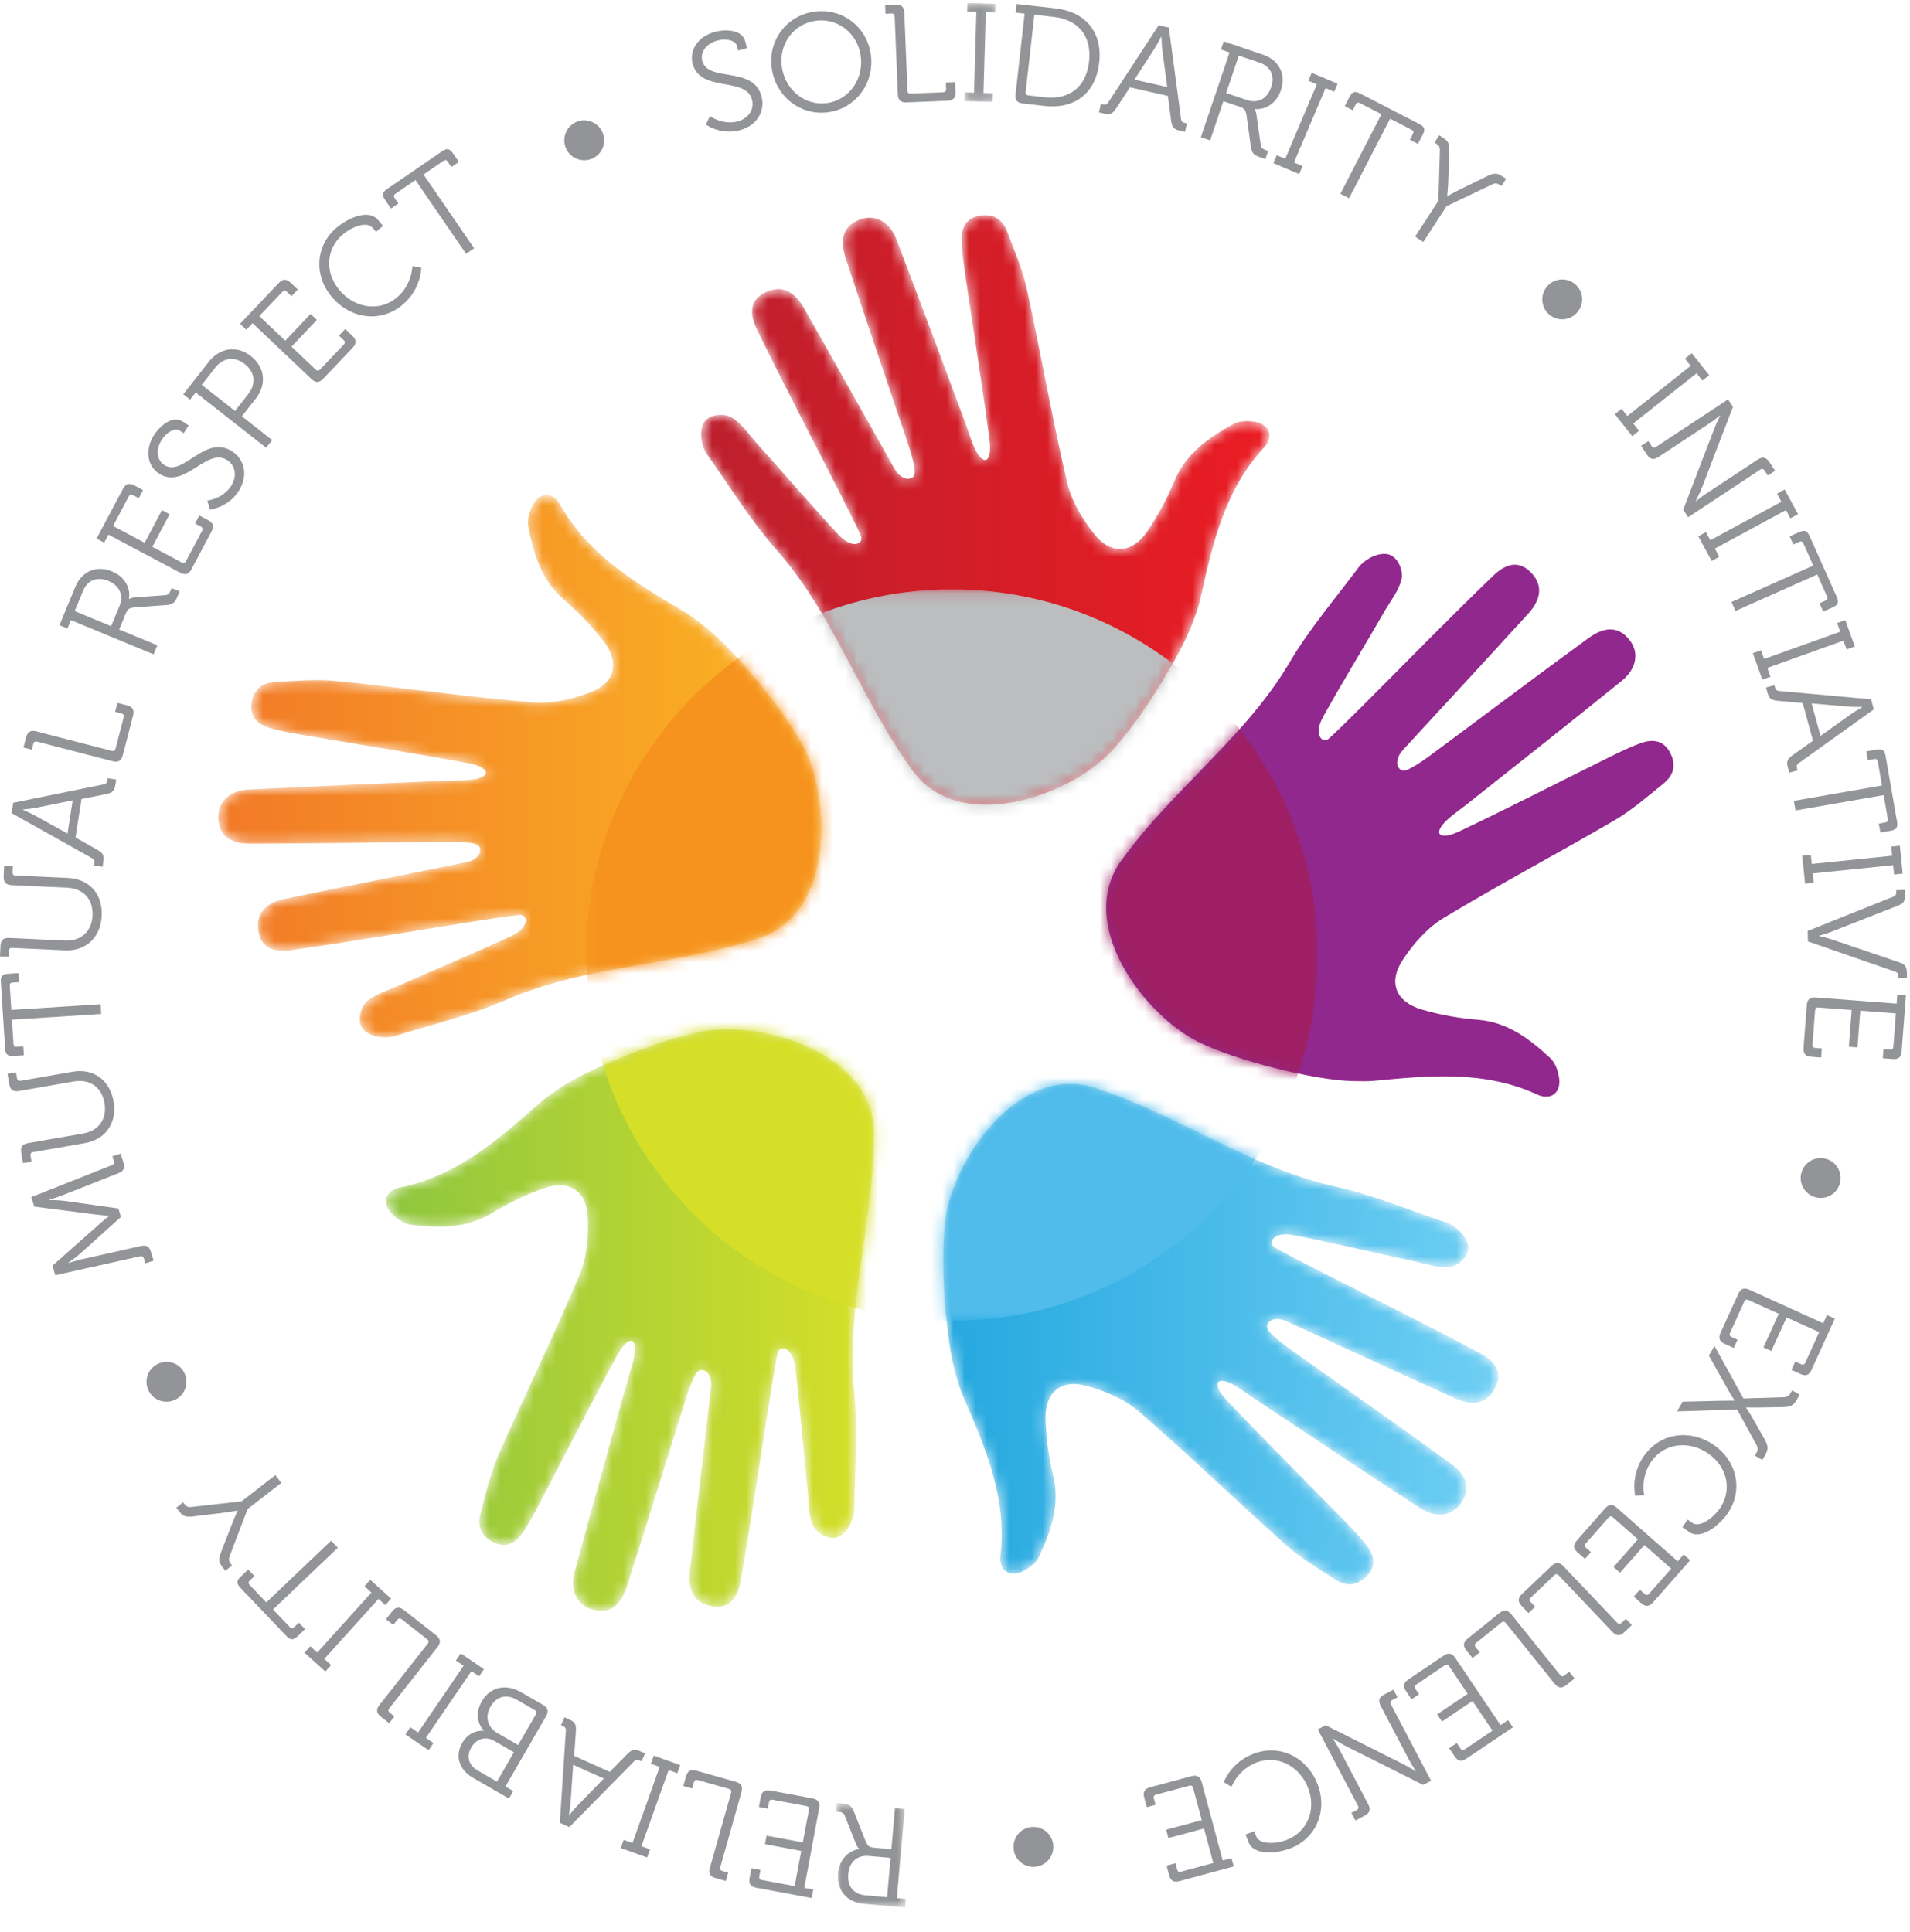 <?xml version="1.0" encoding="UTF-8"?> <svg xmlns="http://www.w3.org/2000/svg" xmlns:xlink="http://www.w3.org/1999/xlink" width="171px" height="173px" viewBox="0 0 171 173" version="1.1"><title>Group 151</title><defs><path d="M25.566,0.963 C24.2,1.151 23.804,2.098 23.838,3.212 L23.838,3.212 C23.887,4.594 24.124,5.97 24.322,7.343 L24.322,7.343 C25,11.96 25.752,16.571 26.345,21.2 L26.345,21.2 C26.491,22.351 26.218,23.146 25.683,22.764 L25.683,22.764 C25.029,22.295 24.606,20.713 24.258,19.779 L24.258,19.779 C22.18,14.209 20.13,8.631 17.997,3.082 L17.997,3.082 C17.391,1.506 16.091,0.869 14.867,1.276 L14.867,1.276 C13.389,1.766 12.836,2.879 13.448,4.758 L13.448,4.758 C15.245,10.266 17.138,15.743 18.981,21.233 L18.981,21.233 C19.226,21.969 19.467,22.718 19.601,23.479 L19.601,23.479 C19.658,23.804 19.75,24.319 19.317,24.479 L19.317,24.479 C18.855,24.648 18.579,24.424 18.307,24.223 L18.307,24.223 C18.011,24.007 17.825,23.624 17.635,23.29 L17.635,23.29 C14.988,18.596 12.363,13.889 9.695,9.206 L9.695,9.206 C8.817,7.666 7.666,7.223 6.407,7.781 L6.407,7.781 C5.107,8.356 4.655,9.407 5.508,11.159 L5.508,11.159 C7.934,16.159 10.532,21.075 13.048,26.031 L13.048,26.031 C13.676,27.27 14.521,28.955 14.795,29.586 L14.795,29.586 C15.072,30.216 14.489,30.477 14,30.337 L14,30.337 C13.509,30.197 13.127,29.877 12.771,29.495 L12.771,29.495 C10.313,26.847 7.983,24.112 5.562,21.428 L5.562,21.428 C4.822,20.608 4.176,19.619 3.27,19.055 L3.27,19.055 C2.732,18.72 1.672,18.697 1.048,19.187 L1.048,19.187 C0.499,19.619 0.441,20.498 0.578,21.182 L0.578,21.182 C0.662,21.607 0.828,22.044 1.08,22.401 L1.08,22.401 C3.101,25.256 4.945,28.275 7.249,30.882 L7.249,30.882 C9.383,33.296 11.01,35.949 12.54,38.726 L12.54,38.726 C14.712,42.672 16.654,46.796 19.276,50.424 L19.276,50.424 C19.324,50.491 19.37,50.561 19.417,50.629 L19.417,50.629 C23.608,56.434 33.287,52.973 37.021,49.173 L37.021,49.173 C39.716,46.429 43.559,40.224 44.624,37.16 L44.624,37.16 C44.836,36.547 45.074,35.909 45.218,35.261 L45.218,35.261 C46.294,30.409 47.367,25.57 50.906,21.745 L50.906,21.745 C51.805,20.774 51.411,19.666 50.116,19.436 L50.116,19.436 C49.489,19.322 48.698,19.333 48.171,19.629 L48.171,19.629 C45.979,20.853 43.933,22.234 42.892,24.729 L42.892,24.729 C42.238,26.301 41.42,27.84 40.455,29.244 L40.455,29.244 C39.103,31.214 37.24,31.374 35.738,29.511 L35.738,29.511 C34.655,28.167 33.672,26.527 33.285,24.869 L33.285,24.869 C31.944,19.145 30.94,13.342 29.688,7.593 L29.688,7.593 C29.299,5.816 28.566,4.104 27.91,2.395 L27.91,2.395 C27.563,1.493 26.946,0.935 25.964,0.935 L25.964,0.935 C25.838,0.935 25.706,0.944 25.566,0.963" id="path-1"></path><linearGradient x1="-0%" y1="52.506%" x2="99.999%" y2="52.506%" id="linearGradient-3"><stop stop-color="#BD1F2D" offset="0%"></stop><stop stop-color="#EB1C23" offset="100%"></stop></linearGradient><path d="M35.459,0.13 C35.397,0.406 35.336,0.682 35.275,0.958 L35.275,0.958 L35.151,1.442 C35.013,1.923 34.839,2.397 34.68,2.856 L34.68,2.856 L34.56,3.184 C33.352,6.344 29.679,12.22 27.078,14.87 L27.078,14.87 L26.895,15.051 C23.038,18.778 13.598,22.039 9.474,16.326 L9.474,16.326 L9.404,16.223 L9.404,16.223 L9.333,16.12 L8.691,15.203 C6.385,11.807 4.588,8.04 2.596,4.423 L2.596,4.423 L2.212,3.731 C1.52,2.5 0.802,1.296 0.022,0.129" id="path-4"></path><path d="M18.979,0.418 L18.981,41.275 C15.461,40.676 10.85,39.382 8.276,38.098 L8.276,38.098 L8.055,37.985 C3.317,35.474 -2.709,27.497 1.452,21.806 L1.452,21.806 L1.528,21.707 L1.528,21.707 L1.603,21.607 L2.277,20.714 C4.796,17.472 7.824,14.599 10.645,11.588 L10.645,11.588 L11.185,11.008 C13.149,8.877 14.971,6.675 16.472,4.134 L16.472,4.134 L17.017,3.244 C17.631,2.278 18.293,1.341 18.979,0.418" id="path-6"></path><path d="M0.822,11.948 C0.254,15.752 0.793,23.029 1.733,26.134 L1.733,26.134 C1.921,26.754 2.104,27.412 2.367,28.021 L2.367,28.021 C4.348,32.577 6.323,37.123 5.71,42.297 L5.71,42.297 C5.556,43.611 6.523,44.276 7.708,43.701 L7.708,43.701 C8.28,43.426 8.914,42.949 9.167,42.4 L9.167,42.4 C10.221,40.124 11.065,37.802 10.44,35.174 L10.44,35.174 C10.046,33.514 9.802,31.789 9.755,30.088 L9.755,30.088 C9.695,27.699 11.105,26.473 13.415,27.1 L13.415,27.1 C15.083,27.548 16.842,28.298 18.13,29.409 L18.13,29.409 C22.578,33.256 26.802,37.361 31.193,41.273 L31.193,41.273 C32.554,42.485 34.151,43.438 35.688,44.434 L35.688,44.434 C36.602,45.029 37.542,45.065 38.426,44.217 L38.426,44.217 C39.42,43.263 39.186,42.262 38.5,41.381 L38.5,41.381 C37.649,40.291 36.649,39.316 35.679,38.325 L35.679,38.325 C32.418,34.986 29.102,31.698 25.9,28.3 L25.9,28.3 C25.106,27.457 24.86,26.652 25.519,26.649 L25.519,26.649 C26.322,26.642 27.594,27.674 28.425,28.223 L28.425,28.223 C33.377,31.51 38.318,34.818 43.305,38.053 L43.305,38.053 C44.723,38.972 46.146,38.722 46.897,37.677 L46.897,37.677 C47.808,36.409 47.597,35.183 45.997,34.021 L45.997,34.021 C41.306,30.623 36.559,27.305 31.84,23.945 L31.84,23.945 C31.207,23.497 30.575,23.03 30.017,22.493 L30.017,22.493 C29.778,22.265 29.403,21.903 29.661,21.52 L29.661,21.52 C29.933,21.109 30.29,21.128 30.629,21.131 L30.629,21.131 C30.993,21.132 31.369,21.333 31.719,21.493 L31.719,21.493 C36.62,23.734 41.51,26.001 46.42,28.219 L46.42,28.219 C48.036,28.949 49.228,28.631 49.919,27.441 L49.919,27.441 C50.632,26.209 50.38,25.095 48.66,24.175 L48.66,24.175 C43.76,21.558 38.767,19.108 33.819,16.58 L33.819,16.58 C32.579,15.946 30.909,15.078 30.315,14.728 L30.315,14.728 C29.721,14.381 30.038,13.829 30.519,13.654 L30.519,13.654 C30.996,13.479 31.494,13.512 32.008,13.611 L32.008,13.611 C35.55,14.31 39.046,15.154 42.578,15.9 L42.578,15.9 C43.662,16.129 44.766,16.551 45.831,16.476 L45.831,16.476 C46.463,16.429 47.332,15.825 47.548,15.059 L47.548,15.059 C47.739,14.388 47.271,13.641 46.757,13.172 L46.757,13.172 C46.438,12.878 46.047,12.62 45.635,12.479 L45.635,12.479 C42.319,11.357 39.055,10 35.658,9.243 L35.658,9.243 C32.512,8.544 29.638,7.354 26.768,6.006 L26.768,6.006 C22.691,4.093 18.697,1.898 14.443,0.503 L14.443,0.503 C14.363,0.479 14.288,0.447 14.208,0.422 L14.208,0.422 C13.446,0.17 12.694,0.056 11.96,0.055 L11.96,0.055 C6.166,0.055 1.52,7.27 0.822,11.948" id="path-8"></path><linearGradient x1="-3.96175697e-05%" y1="50.219%" x2="99.999%" y2="50.219%" id="linearGradient-10"><stop stop-color="#24A8DF" offset="0%"></stop><stop stop-color="#70CFF4" offset="100%"></stop></linearGradient><path d="M11.96,0.055 L12.329,0.065 C12.945,0.098 13.573,0.212 14.208,0.422 L14.208,0.422 L14.326,0.463 L14.326,0.463 L14.443,0.503 L15.501,0.868 C19.363,2.262 23.031,4.253 26.768,6.006 L26.768,6.006 L27.486,6.339 C29.642,7.329 31.813,8.215 34.111,8.855 L34.11,14.047 L32.008,13.611 L31.789,13.573 C31.353,13.506 30.928,13.504 30.519,13.654 L30.519,13.654 L30.425,13.694 C30,13.902 29.76,14.404 30.315,14.728 L30.315,14.728 L30.448,14.804 C31.13,15.193 32.662,15.988 33.819,16.58 L33.819,16.58 L34.11,16.727 L34.11,21.271 L31.222,21.269 C31.025,21.19 30.825,21.132 30.629,21.131 L30.629,21.131 L30.516,21.13 C30.307,21.13 30.095,21.141 29.905,21.267 L0.881,21.272 C0.544,18.05 0.468,14.322 0.822,11.948 C1.52,7.27 6.166,0.055 11.96,0.055" id="path-11"></path><path d="M28.843,0.278 C25.048,0.916 18.29,3.677 15.627,5.529 L15.627,5.529 C15.097,5.9 14.527,6.278 14.031,6.715 L14.031,6.715 C10.309,10.009 6.599,13.292 1.484,14.308 L1.484,14.308 C0.187,14.568 -0.145,15.692 0.767,16.641 L0.767,16.641 C1.207,17.098 1.856,17.556 2.455,17.627 L2.455,17.627 C4.946,17.925 7.415,18.012 9.723,16.605 L9.723,16.605 C11.178,15.716 12.743,14.951 14.346,14.385 L14.346,14.385 C16.602,13.587 18.2,14.55 18.322,16.938 L18.322,16.938 C18.408,18.665 18.242,20.567 17.58,22.138 L17.58,22.138 C15.297,27.556 12.699,32.842 10.333,38.229 L10.333,38.229 C9.602,39.896 9.191,41.709 8.718,43.479 L8.718,43.479 C8.435,44.531 8.689,45.436 9.771,46.016 L9.771,46.016 C10.983,46.667 11.864,46.134 12.492,45.209 L12.492,45.209 C13.264,44.063 13.881,42.812 14.524,41.582 L14.524,41.582 C16.694,37.451 18.793,33.278 21.036,29.185 L21.036,29.185 C21.593,28.168 22.281,27.687 22.49,28.312 L22.49,28.312 C22.746,29.072 22.155,30.603 21.888,31.562 L21.888,31.562 C20.296,37.289 18.676,43.009 17.14,48.749 L17.14,48.749 C16.702,50.383 17.38,51.66 18.608,52.051 L18.608,52.051 C20.095,52.524 21.194,51.947 21.806,50.065 L21.806,50.065 C23.589,44.554 25.277,39.015 27.013,33.488 L27.013,33.488 C27.246,32.747 27.491,32 27.83,31.304 L27.83,31.304 C27.973,31.01 28.204,30.538 28.647,30.665 L28.647,30.665 C29.12,30.797 29.215,31.141 29.318,31.464 L29.318,31.464 C29.426,31.813 29.354,32.233 29.31,32.615 L29.31,32.615 C28.693,37.966 28.049,43.318 27.457,48.673 L27.457,48.673 C27.261,50.438 27.931,51.472 29.277,51.761 L29.277,51.761 C30.667,52.059 31.651,51.473 31.992,49.557 L31.992,49.557 C32.969,44.085 33.757,38.583 34.631,33.094 L34.631,33.094 C34.851,31.722 35.16,29.861 35.307,29.188 L35.307,29.188 C35.456,28.518 36.078,28.649 36.393,29.049 L36.393,29.049 C36.707,29.45 36.831,29.936 36.893,30.454 L36.893,30.454 C37.326,34.039 37.602,37.623 37.984,41.214 L37.984,41.214 C38.102,42.315 38.04,43.496 38.442,44.483 L38.442,44.483 C38.683,45.071 39.525,45.711 40.319,45.683 L40.319,45.683 C41.017,45.654 41.58,44.977 41.871,44.347 L41.871,44.347 C42.051,43.952 42.177,43.499 42.182,43.065 L42.182,43.065 C42.225,39.566 42.507,36.04 42.176,32.576 L42.176,32.576 C41.868,29.368 42.112,26.266 42.507,23.121 L42.507,23.121 C43.069,18.652 43.921,14.172 43.933,9.699 L43.933,9.699 C43.933,9.616 43.938,9.534 43.938,9.449 L43.938,9.449 C43.957,3.119 36.249,0.127 30.83,0.127 L30.83,0.127 C30.121,0.127 29.45,0.177 28.843,0.278" id="path-13"></path><linearGradient x1="0.001%" y1="50.304%" x2="100.001%" y2="50.304%" id="linearGradient-15"><stop stop-color="#8EC63F" offset="0%"></stop><stop stop-color="#D6DF28" offset="100%"></stop></linearGradient><path d="M13.043,0.127 L13.33,0.13 C18.73,0.233 26.169,3.23 26.151,9.449 L26.151,9.449 L26.148,9.575 L26.148,9.575 L26.146,9.699 L26.126,10.817 C25.994,14.919 25.235,19.025 24.72,23.121 L24.72,23.121 L24.625,23.906 C24.534,24.684 24.454,25.46 24.392,26.237 L0.382,26.237 L0.384,20.013 C0.55,18.995 0.585,17.937 0.535,16.938 L0.535,16.938 L0.518,16.704 C0.492,16.437 0.447,16.19 0.383,15.962 L0.381,4.074 C3.589,2.469 8.176,0.762 11.056,0.278 C11.663,0.177 12.334,0.127 13.043,0.127" id="path-16"></path><path d="M28.643,1.464 C28.344,2.024 28.111,2.78 28.228,3.371 L28.228,3.371 C28.716,5.835 29.396,8.207 31.446,9.967 L31.446,9.967 C32.741,11.077 33.952,12.33 34.988,13.682 L34.988,13.682 C36.443,15.578 36.02,17.398 33.786,18.249 L33.786,18.249 C32.173,18.864 30.309,19.295 28.613,19.149 L28.613,19.149 C22.753,18.656 16.924,17.815 11.07,17.231 L11.07,17.231 C9.259,17.051 7.406,17.22 5.575,17.317 L5.575,17.317 C4.49,17.374 3.706,17.895 3.491,19.102 L3.491,19.102 C3.247,20.459 4.024,21.13 5.097,21.438 L5.097,21.438 C6.425,21.822 7.808,22.023 9.174,22.255 L9.174,22.255 C13.776,23.041 18.392,23.748 22.98,24.615 L22.98,24.615 C24.115,24.831 24.79,25.335 24.26,25.729 L24.26,25.729 C23.612,26.205 21.977,26.119 20.982,26.161 L20.982,26.161 C15.044,26.416 9.102,26.642 3.166,26.956 L3.166,26.956 C1.48,27.046 0.475,28.083 0.481,29.371 L0.481,29.371 C0.49,30.934 1.381,31.802 3.357,31.799 L3.357,31.799 C9.15,31.794 14.941,31.685 20.733,31.629 L20.733,31.629 C21.51,31.623 22.296,31.625 23.062,31.733 L23.062,31.733 C23.389,31.779 23.906,31.85 23.925,32.311 L23.925,32.311 C23.941,32.802 23.645,32.997 23.367,33.197 L23.367,33.197 C23.072,33.407 22.65,33.466 22.273,33.544 L22.273,33.544 C16.992,34.611 11.705,35.65 6.427,36.744 L6.427,36.744 C4.689,37.102 3.913,38.06 4.055,39.43 L4.055,39.43 C4.2,40.845 5.062,41.597 6.989,41.331 L6.989,41.331 C12.495,40.567 17.971,39.615 23.462,38.754 L23.462,38.754 C24.836,38.539 26.7,38.256 27.383,38.19 L27.383,38.19 C28.069,38.124 28.135,38.758 27.853,39.181 L27.853,39.181 C27.567,39.603 27.144,39.868 26.674,40.087 L26.674,40.087 C23.395,41.608 20.071,42.977 16.773,44.452 L16.773,44.452 C15.766,44.903 14.622,45.209 13.809,45.898 L13.809,45.898 C13.322,46.306 12.974,47.308 13.246,48.053 L13.246,48.053 C13.489,48.707 14.306,49.036 15,49.116 L15,49.116 C15.429,49.165 15.898,49.143 16.313,49.015 L16.313,49.015 C19.653,47.974 23.094,47.153 26.287,45.767 L26.287,45.767 C29.241,44.487 32.266,43.759 35.382,43.16 L35.382,43.16 C39.803,42.314 44.326,41.742 48.586,40.37 L48.586,40.37 C48.665,40.345 48.744,40.323 48.825,40.299 L48.825,40.299 C55.64,38.106 55.342,27.829 52.882,23.105 L52.882,23.105 C51.103,19.695 46.39,14.124 43.804,12.161 L43.804,12.161 C43.288,11.772 42.755,11.347 42.184,11.009 L42.184,11.009 C37.903,8.489 33.63,5.974 31.085,1.424 L31.085,1.424 C30.768,0.856 30.322,0.576 29.876,0.576 L29.876,0.576 C29.417,0.576 28.96,0.874 28.643,1.464" id="path-18"></path><linearGradient x1="-0.013%" y1="50.026%" x2="99.987%" y2="50.026%" id="linearGradient-20"><stop stop-color="#F27928" offset="0%"></stop><stop stop-color="#FBB823" offset="100%"></stop></linearGradient><path d="M5.868,0.131 C6.942,0.815 8.047,1.465 9.151,2.115 L9.151,2.115 L9.573,2.383 C9.988,2.664 10.384,2.976 10.771,3.268 L10.771,3.268 L11.037,3.476 C13.668,5.6 18.13,10.915 19.849,14.212 L19.849,14.212 L19.966,14.445 C22.316,19.265 22.497,29.248 15.792,31.405 L15.792,31.405 L15.672,31.441 L15.672,31.441 L15.553,31.477 L14.483,31.804 C10.54,32.946 6.402,33.491 2.349,34.267 L2.349,34.267 L1.572,34.419 C1.174,34.499 0.778,34.582 0.382,34.668 L0.382,9.492 L0.753,9.356 L0.978,9.264 C3.014,8.379 3.36,6.619 1.955,4.789 L1.955,4.789 L1.559,4.286 C1.185,3.827 0.792,3.381 0.384,2.949 L0.382,0.131" id="path-21"></path><polygon id="path-23" points="0.077 -0.004 2.842 -0.004 2.842 8.851 0.077 8.851"></polygon><polygon id="path-25" points="0.011 0.806 6.257 0.806 6.257 10.164 0.011 10.164"></polygon></defs><g id="Mitrelli-desktop" stroke="none" stroke-width="1" fill="none" fill-rule="evenodd"><g id="About" transform="translate(-172, -1404)"><rect fill="#FFFFFF" x="0" y="0" width="1440" height="5876"></rect><g id="Group-151" transform="translate(172, 1404)"><g id="Group-3" transform="translate(62.255, 18.332)"><mask id="mask-2" fill="white"><use xlink:href="#path-1"></use></mask><g id="Clip-2"></g><path d="M25.566,0.963 C24.2,1.151 23.804,2.098 23.838,3.212 L23.838,3.212 C23.887,4.594 24.124,5.97 24.322,7.343 L24.322,7.343 C25,11.96 25.752,16.571 26.345,21.2 L26.345,21.2 C26.491,22.351 26.218,23.146 25.683,22.764 L25.683,22.764 C25.029,22.295 24.606,20.713 24.258,19.779 L24.258,19.779 C22.18,14.209 20.13,8.631 17.997,3.082 L17.997,3.082 C17.391,1.506 16.091,0.869 14.867,1.276 L14.867,1.276 C13.389,1.766 12.836,2.879 13.448,4.758 L13.448,4.758 C15.245,10.266 17.138,15.743 18.981,21.233 L18.981,21.233 C19.226,21.969 19.467,22.718 19.601,23.479 L19.601,23.479 C19.658,23.804 19.75,24.319 19.317,24.479 L19.317,24.479 C18.855,24.648 18.579,24.424 18.307,24.223 L18.307,24.223 C18.011,24.007 17.825,23.624 17.635,23.29 L17.635,23.29 C14.988,18.596 12.363,13.889 9.695,9.206 L9.695,9.206 C8.817,7.666 7.666,7.223 6.407,7.781 L6.407,7.781 C5.107,8.356 4.655,9.407 5.508,11.159 L5.508,11.159 C7.934,16.159 10.532,21.075 13.048,26.031 L13.048,26.031 C13.676,27.27 14.521,28.955 14.795,29.586 L14.795,29.586 C15.072,30.216 14.489,30.477 14,30.337 L14,30.337 C13.509,30.197 13.127,29.877 12.771,29.495 L12.771,29.495 C10.313,26.847 7.983,24.112 5.562,21.428 L5.562,21.428 C4.822,20.608 4.176,19.619 3.27,19.055 L3.27,19.055 C2.732,18.72 1.672,18.697 1.048,19.187 L1.048,19.187 C0.499,19.619 0.441,20.498 0.578,21.182 L0.578,21.182 C0.662,21.607 0.828,22.044 1.08,22.401 L1.08,22.401 C3.101,25.256 4.945,28.275 7.249,30.882 L7.249,30.882 C9.383,33.296 11.01,35.949 12.54,38.726 L12.54,38.726 C14.712,42.672 16.654,46.796 19.276,50.424 L19.276,50.424 C19.324,50.491 19.37,50.561 19.417,50.629 L19.417,50.629 C23.608,56.434 33.287,52.973 37.021,49.173 L37.021,49.173 C39.716,46.429 43.559,40.224 44.624,37.16 L44.624,37.16 C44.836,36.547 45.074,35.909 45.218,35.261 L45.218,35.261 C46.294,30.409 47.367,25.57 50.906,21.745 L50.906,21.745 C51.805,20.774 51.411,19.666 50.116,19.436 L50.116,19.436 C49.489,19.322 48.698,19.333 48.171,19.629 L48.171,19.629 C45.979,20.853 43.933,22.234 42.892,24.729 L42.892,24.729 C42.238,26.301 41.42,27.84 40.455,29.244 L40.455,29.244 C39.103,31.214 37.24,31.374 35.738,29.511 L35.738,29.511 C34.655,28.167 33.672,26.527 33.285,24.869 L33.285,24.869 C31.944,19.145 30.94,13.342 29.688,7.593 L29.688,7.593 C29.299,5.816 28.566,4.104 27.91,2.395 L27.91,2.395 C27.563,1.493 26.946,0.935 25.964,0.935 L25.964,0.935 C25.838,0.935 25.706,0.944 25.566,0.963" id="Fill-1" fill="url(#linearGradient-3)" mask="url(#mask-2)"></path></g><g id="Group-6" transform="translate(72.198, 52.635)"><mask id="mask-5" fill="white"><use xlink:href="#path-4"></use></mask><g id="Clip-5"></g><path d="M45.767,32.877 C45.767,50.961 31.105,65.621 13.021,65.621 C-5.065,65.621 -19.725,50.961 -19.725,32.877 C-19.725,14.791 -5.065,0.131 13.021,0.131 C31.105,0.131 45.767,14.791 45.767,32.877" id="Fill-4" fill="#BBBDBF" mask="url(#mask-5)"></path></g><path d="M139.589,96.538 C139.503,95.909 139.246,95.16 138.804,94.749 C136.962,93.044 135.017,91.525 132.322,91.306 C130.624,91.168 128.908,90.868 127.276,90.384 C124.984,89.706 124.256,87.984 125.562,85.98 C126.506,84.533 127.761,83.093 129.218,82.211 C134.25,79.168 139.459,76.421 144.538,73.452 C146.11,72.533 147.51,71.307 148.933,70.154 C149.78,69.468 150.105,68.587 149.569,67.483 C148.971,66.245 147.947,66.157 146.897,66.538 C145.598,67.009 144.361,67.66 143.119,68.274 C138.934,70.343 134.784,72.484 130.564,74.477 C129.516,74.973 128.675,74.959 128.873,74.331 C129.117,73.564 130.491,72.673 131.27,72.055 C135.925,68.357 140.6,64.682 145.216,60.939 C146.529,59.875 146.731,58.444 145.969,57.406 C145.044,56.148 143.813,55.969 142.216,57.132 C137.534,60.543 132.91,64.034 128.258,67.483 C127.634,67.947 126.996,68.404 126.314,68.769 C126.023,68.924 125.561,69.169 125.275,68.807 C124.971,68.421 125.098,68.087 125.205,67.767 C125.32,67.42 125.627,67.124 125.887,66.84 C129.532,62.871 133.199,58.923 136.825,54.937 C138.02,53.626 138.086,52.394 137.168,51.37 C136.218,50.31 135.078,50.206 133.674,51.558 C129.669,55.41 125.798,59.4 121.862,63.325 C120.878,64.306 119.535,65.628 119.021,66.086 C118.506,66.542 118.079,66.069 118.061,65.56 C118.042,65.05 118.23,64.588 118.481,64.132 C120.238,60.976 122.123,57.914 123.924,54.783 C124.476,53.824 125.219,52.906 125.475,51.87 C125.627,51.253 125.322,50.239 124.661,49.797 C124.082,49.409 123.227,49.625 122.621,49.967 C122.242,50.179 121.876,50.471 121.617,50.821 C119.523,53.626 117.224,56.312 115.455,59.31 C113.819,62.084 111.797,64.451 109.629,66.764 C106.549,70.048 103.228,73.171 100.588,76.785 C100.538,76.852 100.486,76.915 100.436,76.983 C96.21,82.762 102.492,90.9 107.26,93.276 C110.703,94.991 117.791,96.728 121.035,96.794 C121.682,96.806 122.364,96.837 123.025,96.773 C127.969,96.297 132.904,95.822 137.638,98.006 C138.837,98.558 139.77,97.843 139.589,96.538" id="Fill-7" fill="#91288D"></path><g id="Group-11" transform="translate(98.984, 55.176)"><mask id="mask-7" fill="white"><use xlink:href="#path-6"></use></mask><g id="Clip-10"></g><path d="M18.981,30.336 C18.981,48.42 4.32,63.08 -13.764,63.08 C-31.85,63.08 -46.51,48.42 -46.51,30.336 C-46.51,12.25 -31.85,-2.41 -13.764,-2.41 C4.32,-2.41 18.981,12.25 18.981,30.336" id="Fill-9" fill="#9E1F63" mask="url(#mask-7)"></path></g><g id="Group-14" transform="translate(83.853, 96.987)"><mask id="mask-9" fill="white"><use xlink:href="#path-8"></use></mask><g id="Clip-13"></g><path d="M0.822,11.948 C0.254,15.752 0.793,23.029 1.733,26.134 L1.733,26.134 C1.921,26.754 2.104,27.412 2.367,28.021 L2.367,28.021 C4.348,32.577 6.323,37.123 5.71,42.297 L5.71,42.297 C5.556,43.611 6.523,44.276 7.708,43.701 L7.708,43.701 C8.28,43.426 8.914,42.949 9.167,42.4 L9.167,42.4 C10.221,40.124 11.065,37.802 10.44,35.174 L10.44,35.174 C10.046,33.514 9.802,31.789 9.755,30.088 L9.755,30.088 C9.695,27.699 11.105,26.473 13.415,27.1 L13.415,27.1 C15.083,27.548 16.842,28.298 18.13,29.409 L18.13,29.409 C22.578,33.256 26.802,37.361 31.193,41.273 L31.193,41.273 C32.554,42.485 34.151,43.438 35.688,44.434 L35.688,44.434 C36.602,45.029 37.542,45.065 38.426,44.217 L38.426,44.217 C39.42,43.263 39.186,42.262 38.5,41.381 L38.5,41.381 C37.649,40.291 36.649,39.316 35.679,38.325 L35.679,38.325 C32.418,34.986 29.102,31.698 25.9,28.3 L25.9,28.3 C25.106,27.457 24.86,26.652 25.519,26.649 L25.519,26.649 C26.322,26.642 27.594,27.674 28.425,28.223 L28.425,28.223 C33.377,31.51 38.318,34.818 43.305,38.053 L43.305,38.053 C44.723,38.972 46.146,38.722 46.897,37.677 L46.897,37.677 C47.808,36.409 47.597,35.183 45.997,34.021 L45.997,34.021 C41.306,30.623 36.559,27.305 31.84,23.945 L31.84,23.945 C31.207,23.497 30.575,23.03 30.017,22.493 L30.017,22.493 C29.778,22.265 29.403,21.903 29.661,21.52 L29.661,21.52 C29.933,21.109 30.29,21.128 30.629,21.131 L30.629,21.131 C30.993,21.132 31.369,21.333 31.719,21.493 L31.719,21.493 C36.62,23.734 41.51,26.001 46.42,28.219 L46.42,28.219 C48.036,28.949 49.228,28.631 49.919,27.441 L49.919,27.441 C50.632,26.209 50.38,25.095 48.66,24.175 L48.66,24.175 C43.76,21.558 38.767,19.108 33.819,16.58 L33.819,16.58 C32.579,15.946 30.909,15.078 30.315,14.728 L30.315,14.728 C29.721,14.381 30.038,13.829 30.519,13.654 L30.519,13.654 C30.996,13.479 31.494,13.512 32.008,13.611 L32.008,13.611 C35.55,14.31 39.046,15.154 42.578,15.9 L42.578,15.9 C43.662,16.129 44.766,16.551 45.831,16.476 L45.831,16.476 C46.463,16.429 47.332,15.825 47.548,15.059 L47.548,15.059 C47.739,14.388 47.271,13.641 46.757,13.172 L46.757,13.172 C46.438,12.878 46.047,12.62 45.635,12.479 L45.635,12.479 C42.319,11.357 39.055,10 35.658,9.243 L35.658,9.243 C32.512,8.544 29.638,7.354 26.768,6.006 L26.768,6.006 C22.691,4.093 18.697,1.898 14.443,0.503 L14.443,0.503 C14.363,0.479 14.288,0.447 14.208,0.422 L14.208,0.422 C13.446,0.17 12.694,0.056 11.96,0.055 L11.96,0.055 C6.166,0.055 1.52,7.27 0.822,11.948" id="Fill-12" fill="url(#linearGradient-10)" mask="url(#mask-9)"></path></g><g id="Group-17" transform="translate(83.853, 96.987)"><mask id="mask-12" fill="white"><use xlink:href="#path-11"></use></mask><g id="Clip-16"></g><path d="M34.112,-11.475 C34.112,6.609 19.45,21.269 1.366,21.269 C-16.72,21.269 -31.38,6.609 -31.38,-11.475 C-31.38,-29.561 -16.72,-44.221 1.366,-44.221 C19.45,-44.221 34.112,-29.561 34.112,-11.475" id="Fill-15" fill="#50BCEC" mask="url(#mask-12)"></path></g><g id="Group-20" transform="translate(34.303, 92.021)"><mask id="mask-14" fill="white"><use xlink:href="#path-13"></use></mask><g id="Clip-19"></g><path d="M28.843,0.278 C25.048,0.916 18.29,3.677 15.627,5.529 L15.627,5.529 C15.097,5.9 14.527,6.278 14.031,6.715 L14.031,6.715 C10.309,10.009 6.599,13.292 1.484,14.308 L1.484,14.308 C0.187,14.568 -0.145,15.692 0.767,16.641 L0.767,16.641 C1.207,17.098 1.856,17.556 2.455,17.627 L2.455,17.627 C4.946,17.925 7.415,18.012 9.723,16.605 L9.723,16.605 C11.178,15.716 12.743,14.951 14.346,14.385 L14.346,14.385 C16.602,13.587 18.2,14.55 18.322,16.938 L18.322,16.938 C18.408,18.665 18.242,20.567 17.58,22.138 L17.58,22.138 C15.297,27.556 12.699,32.842 10.333,38.229 L10.333,38.229 C9.602,39.896 9.191,41.709 8.718,43.479 L8.718,43.479 C8.435,44.531 8.689,45.436 9.771,46.016 L9.771,46.016 C10.983,46.667 11.864,46.134 12.492,45.209 L12.492,45.209 C13.264,44.063 13.881,42.812 14.524,41.582 L14.524,41.582 C16.694,37.451 18.793,33.278 21.036,29.185 L21.036,29.185 C21.593,28.168 22.281,27.687 22.49,28.312 L22.49,28.312 C22.746,29.072 22.155,30.603 21.888,31.562 L21.888,31.562 C20.296,37.289 18.676,43.009 17.14,48.749 L17.14,48.749 C16.702,50.383 17.38,51.66 18.608,52.051 L18.608,52.051 C20.095,52.524 21.194,51.947 21.806,50.065 L21.806,50.065 C23.589,44.554 25.277,39.015 27.013,33.488 L27.013,33.488 C27.246,32.747 27.491,32 27.83,31.304 L27.83,31.304 C27.973,31.01 28.204,30.538 28.647,30.665 L28.647,30.665 C29.12,30.797 29.215,31.141 29.318,31.464 L29.318,31.464 C29.426,31.813 29.354,32.233 29.31,32.615 L29.31,32.615 C28.693,37.966 28.049,43.318 27.457,48.673 L27.457,48.673 C27.261,50.438 27.931,51.472 29.277,51.761 L29.277,51.761 C30.667,52.059 31.651,51.473 31.992,49.557 L31.992,49.557 C32.969,44.085 33.757,38.583 34.631,33.094 L34.631,33.094 C34.851,31.722 35.16,29.861 35.307,29.188 L35.307,29.188 C35.456,28.518 36.078,28.649 36.393,29.049 L36.393,29.049 C36.707,29.45 36.831,29.936 36.893,30.454 L36.893,30.454 C37.326,34.039 37.602,37.623 37.984,41.214 L37.984,41.214 C38.102,42.315 38.04,43.496 38.442,44.483 L38.442,44.483 C38.683,45.071 39.525,45.711 40.319,45.683 L40.319,45.683 C41.017,45.654 41.58,44.977 41.871,44.347 L41.871,44.347 C42.051,43.952 42.177,43.499 42.182,43.065 L42.182,43.065 C42.225,39.566 42.507,36.04 42.176,32.576 L42.176,32.576 C41.868,29.368 42.112,26.266 42.507,23.121 L42.507,23.121 C43.069,18.652 43.921,14.172 43.933,9.699 L43.933,9.699 C43.933,9.616 43.938,9.534 43.938,9.449 L43.938,9.449 C43.957,3.119 36.249,0.127 30.83,0.127 L30.83,0.127 C30.121,0.127 29.45,0.177 28.843,0.278" id="Fill-18" fill="url(#linearGradient-15)" mask="url(#mask-14)"></path></g><g id="Group-23" transform="translate(52.09, 92.021)"><mask id="mask-17" fill="white"><use xlink:href="#path-16"></use></mask><g id="Clip-22"></g><path d="M65.874,-6.509 C65.874,11.575 51.213,26.236 33.129,26.236 C15.043,26.236 0.383,11.575 0.383,-6.509 C0.383,-24.594 15.043,-39.255 33.129,-39.255 C51.213,-39.255 65.874,-24.594 65.874,-6.509" id="Fill-21" fill="#D6DF28" mask="url(#mask-17)"></path></g><g id="Group-26" transform="translate(19.058, 43.742)"><mask id="mask-19" fill="white"><use xlink:href="#path-18"></use></mask><g id="Clip-25"></g><path d="M28.643,1.464 C28.344,2.024 28.111,2.78 28.228,3.371 L28.228,3.371 C28.716,5.835 29.396,8.207 31.446,9.967 L31.446,9.967 C32.741,11.077 33.952,12.33 34.988,13.682 L34.988,13.682 C36.443,15.578 36.02,17.398 33.786,18.249 L33.786,18.249 C32.173,18.864 30.309,19.295 28.613,19.149 L28.613,19.149 C22.753,18.656 16.924,17.815 11.07,17.231 L11.07,17.231 C9.259,17.051 7.406,17.22 5.575,17.317 L5.575,17.317 C4.49,17.374 3.706,17.895 3.491,19.102 L3.491,19.102 C3.247,20.459 4.024,21.13 5.097,21.438 L5.097,21.438 C6.425,21.822 7.808,22.023 9.174,22.255 L9.174,22.255 C13.776,23.041 18.392,23.748 22.98,24.615 L22.98,24.615 C24.115,24.831 24.79,25.335 24.26,25.729 L24.26,25.729 C23.612,26.205 21.977,26.119 20.982,26.161 L20.982,26.161 C15.044,26.416 9.102,26.642 3.166,26.956 L3.166,26.956 C1.48,27.046 0.475,28.083 0.481,29.371 L0.481,29.371 C0.49,30.934 1.381,31.802 3.357,31.799 L3.357,31.799 C9.15,31.794 14.941,31.685 20.733,31.629 L20.733,31.629 C21.51,31.623 22.296,31.625 23.062,31.733 L23.062,31.733 C23.389,31.779 23.906,31.85 23.925,32.311 L23.925,32.311 C23.941,32.802 23.645,32.997 23.367,33.197 L23.367,33.197 C23.072,33.407 22.65,33.466 22.273,33.544 L22.273,33.544 C16.992,34.611 11.705,35.65 6.427,36.744 L6.427,36.744 C4.689,37.102 3.913,38.06 4.055,39.43 L4.055,39.43 C4.2,40.845 5.062,41.597 6.989,41.331 L6.989,41.331 C12.495,40.567 17.971,39.615 23.462,38.754 L23.462,38.754 C24.836,38.539 26.7,38.256 27.383,38.19 L27.383,38.19 C28.069,38.124 28.135,38.758 27.853,39.181 L27.853,39.181 C27.567,39.603 27.144,39.868 26.674,40.087 L26.674,40.087 C23.395,41.608 20.071,42.977 16.773,44.452 L16.773,44.452 C15.766,44.903 14.622,45.209 13.809,45.898 L13.809,45.898 C13.322,46.306 12.974,47.308 13.246,48.053 L13.246,48.053 C13.489,48.707 14.306,49.036 15,49.116 L15,49.116 C15.429,49.165 15.898,49.143 16.313,49.015 L16.313,49.015 C19.653,47.974 23.094,47.153 26.287,45.767 L26.287,45.767 C29.241,44.487 32.266,43.759 35.382,43.16 L35.382,43.16 C39.803,42.314 44.326,41.742 48.586,40.37 L48.586,40.37 C48.665,40.345 48.744,40.323 48.825,40.299 L48.825,40.299 C55.64,38.106 55.342,27.829 52.882,23.105 L52.882,23.105 C51.103,19.695 46.39,14.124 43.804,12.161 L43.804,12.161 C43.288,11.772 42.755,11.347 42.184,11.009 L42.184,11.009 C37.903,8.489 33.63,5.974 31.085,1.424 L31.085,1.424 C30.768,0.856 30.322,0.576 29.876,0.576 L29.876,0.576 C29.417,0.576 28.96,0.874 28.643,1.464" id="Fill-24" fill="url(#linearGradient-20)" mask="url(#mask-19)"></path></g><g id="Group-29" transform="translate(52.09, 52.635)"><mask id="mask-22" fill="white"><use xlink:href="#path-21"></use></mask><g id="Clip-28"></g><path d="M65.874,32.877 C65.874,50.961 51.213,65.621 33.129,65.621 C15.043,65.621 0.383,50.961 0.383,32.877 C0.383,14.791 15.043,0.131 33.129,0.131 C51.213,0.131 65.874,14.791 65.874,32.877" id="Fill-27" fill="#F6921E" mask="url(#mask-22)"></path></g><g id="Group-150" transform="translate(0, 0.274)"><path d="M15.754,125.016 C14.885,125.486 13.801,125.162 13.331,124.293 C12.861,123.425 13.189,122.35 14.059,121.881 C14.93,121.411 16.007,121.723 16.477,122.592 C16.945,123.461 16.624,124.546 15.754,125.016" id="Fill-30" fill="#929497"></path><path d="M13.012,112.837 L12.876,112.395 C12.825,112.228 12.716,112.17 12.533,112.214 L4.953,113.903 L4.693,113.053 L8.897,109.328 C9.266,108.993 9.761,108.603 9.761,108.603 L9.755,108.581 C9.755,108.581 9.126,108.538 8.637,108.478 L3.064,107.759 L2.804,106.911 L10.021,104.049 C10.198,103.983 10.255,103.873 10.203,103.706 L10.065,103.253 L10.805,103.023 L11.056,103.837 C11.213,104.35 11.053,104.596 10.551,104.79 L5.568,106.754 C5.125,106.93 4.408,107.149 4.408,107.149 L4.415,107.175 C4.415,107.175 5.227,107.174 5.72,107.243 L10.6,107.927 L10.831,108.682 L7.174,111.977 C6.815,112.297 6.115,112.787 6.115,112.787 L6.122,112.811 C6.122,112.811 6.863,112.583 7.328,112.479 L12.554,111.304 C13.078,111.181 13.35,111.295 13.508,111.808 L13.753,112.609 L13.012,112.837 Z" id="Fill-32" fill="#929497"></path><path d="M2.955,102.885 C2.769,102.915 2.701,103.03 2.73,103.203 L2.823,103.731 L2.059,103.865 L1.9,102.954 C1.81,102.424 1.992,102.165 2.52,102.072 L7.421,101.219 C8.859,100.968 9.601,99.901 9.356,98.485 C9.109,97.069 8.05,96.303 6.583,96.559 L1.71,97.407 C1.18,97.498 0.917,97.315 0.827,96.785 L0.669,95.876 L1.433,95.742 L1.524,96.271 C1.552,96.445 1.658,96.527 1.842,96.496 L6.496,95.685 C8.367,95.36 9.832,96.424 10.165,98.333 C10.498,100.24 9.479,101.748 7.607,102.074 L2.955,102.885 Z" id="Fill-34" fill="#929497"></path><path d="M1.069,91.023 L1.207,93.193 C1.219,93.368 1.3,93.464 1.5,93.451 L2.085,93.413 L2.137,94.212 L1.214,94.272 C0.678,94.305 0.492,94.142 0.458,93.606 L0.077,87.669 C0.042,87.133 0.206,86.946 0.742,86.913 L1.666,86.853 L1.718,87.664 L1.131,87.702 C0.932,87.715 0.863,87.806 0.876,87.993 L1.013,90.152 L9.008,89.64 L9.063,90.512 L1.069,91.023 Z" id="Fill-36" fill="#929497"></path><path d="M1.085,84.597 C0.898,84.588 0.804,84.683 0.795,84.858 L0.774,85.395 L0,85.36 L0.042,84.435 C0.066,83.898 0.303,83.685 0.839,83.709 L5.805,83.939 C7.265,84.006 8.219,83.123 8.285,81.689 C8.351,80.253 7.483,79.276 5.997,79.206 L1.056,78.98 C0.52,78.954 0.305,78.719 0.329,78.182 L0.371,77.26 L1.146,77.294 L1.121,77.833 C1.112,78.007 1.196,78.11 1.382,78.118 L6.1,78.336 C7.995,78.423 9.199,79.779 9.107,81.714 C9.021,83.648 7.699,84.902 5.803,84.813 L1.085,84.597 Z" id="Fill-38" fill="#929497"></path><path d="M6.507,71.386 L3.228,72.05 C2.796,72.133 2.051,72.206 2.051,72.206 L2.048,72.23 C2.048,72.23 2.734,72.528 3.119,72.741 L6.042,74.362 L6.507,71.386 Z M8.417,77.215 L8.442,77.053 C8.478,76.832 8.461,76.689 8.24,76.568 L1.039,72.529 L1.185,71.603 L9.274,69.959 C9.523,69.908 9.579,69.791 9.616,69.556 L9.639,69.407 L10.405,69.528 L10.344,69.923 C10.246,70.539 10.094,70.706 9.466,70.835 L7.297,71.269 L6.759,74.716 L8.688,75.802 C9.247,76.117 9.343,76.309 9.246,76.926 L9.181,77.335 L8.417,77.215 Z" id="Fill-40" fill="#929497"></path><path d="M3.32,66.13 C3.137,66.083 3.029,66.158 2.983,66.328 L2.85,66.848 L2.1,66.655 L2.331,65.759 C2.465,65.238 2.74,65.077 3.26,65.211 L10.011,66.957 C10.192,67.004 10.302,66.929 10.346,66.76 L11.075,63.941 C11.119,63.772 11.06,63.652 10.878,63.607 L10.309,63.458 L10.516,62.66 L11.362,62.879 C11.883,63.015 12.044,63.289 11.911,63.809 L11,67.329 C10.863,67.849 10.591,68.01 10.069,67.877 L3.32,66.13 Z" id="Fill-42" fill="#929497"></path><path d="M10.698,53.992 C11.098,53.022 10.713,52.159 9.697,51.737 C8.692,51.322 7.831,51.669 7.436,52.627 L6.685,54.441 L9.951,55.793 L10.698,53.992 Z M6.349,55.248 L6.038,55.999 L5.324,55.703 L6.748,52.261 C7.312,50.899 8.613,50.302 10.024,50.886 C11.281,51.407 11.701,52.486 11.543,53.355 L11.567,53.365 C11.567,53.365 11.726,53.24 12.004,53.221 L14.797,53.012 C15.087,52.996 15.182,52.831 15.303,52.544 L15.369,52.383 L16.084,52.679 L15.935,53.037 C15.663,53.695 15.501,53.858 14.86,53.902 L12.056,54.108 C11.538,54.151 11.419,54.277 11.232,54.727 L10.669,56.09 L14.085,57.505 L13.75,58.313 L6.349,55.248 Z" id="Fill-44" fill="#929497"></path><path d="M9.712,47.595 L9.329,48.313 L8.645,47.949 L11.004,43.509 C11.255,43.034 11.559,42.941 12.034,43.194 L12.808,43.603 L12.421,44.333 L11.902,44.058 C11.736,43.969 11.611,44.016 11.53,44.171 L10.122,46.821 L12.95,48.323 L14.498,45.407 L15.183,45.77 L13.634,48.686 L16.274,50.089 C16.44,50.176 16.565,50.129 16.646,49.976 L18.095,47.247 C18.177,47.092 18.147,46.962 17.982,46.874 L17.462,46.599 L17.843,45.881 L18.617,46.291 C19.091,46.544 19.185,46.848 18.932,47.323 L17.149,50.681 C16.897,51.156 16.593,51.247 16.118,50.997 L9.712,47.595 Z" id="Fill-46" fill="#929497"></path><path d="M18.557,44.552 C18.557,44.552 19.943,44.394 20.699,43.231 C21.224,42.424 21.122,41.433 20.336,40.924 C18.512,39.737 16.515,43.611 14.231,42.126 C13.203,41.459 12.922,40.009 13.81,38.648 C14.273,37.934 15.407,36.853 16.372,37.481 L16.895,37.821 L16.447,38.512 L16.1,38.288 C15.661,38.003 14.94,38.398 14.498,39.079 C13.876,40.033 14.072,40.949 14.701,41.358 C16.409,42.469 18.354,38.561 20.785,40.14 C21.884,40.856 22.266,42.312 21.366,43.696 C20.383,45.204 18.798,45.35 18.798,45.35 L18.557,44.552 Z" id="Fill-48" fill="#929497"></path><path d="M22.223,35.016 C22.942,34.102 22.852,33.061 21.908,32.319 C20.974,31.586 19.962,31.761 19.25,32.666 L18.061,34.182 L21.042,36.522 L22.223,35.016 Z M17.521,34.869 L17.018,35.509 L16.408,35.03 L18.703,32.108 C19.667,30.88 21.185,30.608 22.462,31.611 C23.753,32.624 23.869,34.178 22.903,35.408 L21.652,37.001 L24.367,39.131 L23.827,39.821 L17.521,34.869 Z" id="Fill-50" fill="#929497"></path><path d="M22.612,28.664 L22.053,29.253 L21.49,28.72 L24.949,25.073 C25.319,24.685 25.637,24.674 26.027,25.045 L26.662,25.646 L26.094,26.246 L25.667,25.841 C25.531,25.712 25.398,25.725 25.28,25.853 L23.214,28.029 L25.536,30.23 L27.807,27.837 L28.37,28.37 L26.098,30.764 L28.265,32.821 C28.403,32.95 28.533,32.938 28.655,32.811 L30.78,30.571 C30.899,30.444 30.905,30.309 30.769,30.182 L30.344,29.777 L30.902,29.188 L31.537,29.791 C31.928,30.16 31.937,30.478 31.566,30.867 L28.95,33.625 C28.58,34.015 28.263,34.023 27.873,33.653 L22.612,28.664 Z" id="Fill-52" fill="#929497"></path><path d="M30.113,20.124 C31.062,19.31 32.958,18.39 33.822,19.396 L34.294,19.947 L33.668,20.484 L33.35,20.114 C32.813,19.488 31.438,20.075 30.668,20.734 C29.189,22.005 29.045,24.141 30.429,25.753 C31.798,27.347 34.026,27.659 35.544,26.355 C36.919,25.175 36.919,23.542 36.919,23.542 L37.714,23.701 C37.714,23.701 37.722,25.572 36.072,26.989 C34.118,28.667 31.408,28.293 29.737,26.347 C28.083,24.421 28.234,21.738 30.113,20.124" id="Fill-54" fill="#929497"></path><path d="M37.195,15.846 L35.402,17.078 C35.259,17.177 35.217,17.295 35.331,17.46 L35.664,17.944 L35.003,18.396 L34.48,17.634 C34.178,17.191 34.222,16.948 34.665,16.643 L39.57,13.277 C40.014,12.974 40.257,13.018 40.561,13.462 L41.084,14.224 L40.414,14.684 L40.08,14.2 C39.97,14.035 39.854,14.022 39.7,14.127 L37.917,15.352 L42.451,21.958 L41.728,22.452 L37.195,15.846 Z" id="Fill-56" fill="#929497"></path><path d="M50.68,13.021 C50.274,12.12 50.673,11.062 51.574,10.655 C52.473,10.25 53.52,10.654 53.928,11.555 C54.333,12.454 53.944,13.507 53.045,13.914 C52.144,14.319 51.086,13.92 50.68,13.021" id="Fill-58" fill="#929497"></path><path d="M63.563,10.126 C63.563,10.126 64.691,10.945 66.033,10.597 C66.965,10.355 67.559,9.556 67.324,8.65 C66.778,6.545 62.69,8.053 62.008,5.417 C61.702,4.232 62.475,2.974 64.047,2.567 C64.869,2.354 66.435,2.323 66.723,3.435 L66.879,4.04 L66.081,4.247 L65.978,3.848 C65.847,3.34 65.048,3.147 64.262,3.35 C63.161,3.635 62.686,4.443 62.873,5.168 C63.384,7.14 67.456,5.57 68.182,8.376 C68.511,9.647 67.809,10.977 66.212,11.388 C64.471,11.839 63.202,10.878 63.202,10.878 L63.563,10.126 Z" id="Fill-60" fill="#929497"></path><path d="M74.083,8.949 C76.024,8.658 77.365,6.791 77.051,4.688 C76.745,2.635 74.927,1.3 72.985,1.591 C71.031,1.883 69.696,3.688 70.001,5.741 C70.315,7.843 72.129,9.24 74.083,8.949 M72.863,0.774 C75.324,0.406 77.581,2.056 77.954,4.553 C78.334,7.101 76.666,9.398 74.206,9.765 C71.733,10.136 69.479,8.423 69.099,5.876 C68.725,3.378 70.39,1.143 72.863,0.774" id="Fill-62" fill="#929497"></path><path d="M80.098,1.194 C80.09,1.007 79.988,0.925 79.812,0.931 L79.276,0.953 L79.243,0.18 L80.169,0.141 C80.705,0.119 80.939,0.335 80.962,0.873 L81.244,7.84 C81.252,8.028 81.355,8.111 81.53,8.104 L84.441,7.986 C84.615,7.977 84.711,7.887 84.704,7.699 L84.679,7.113 L85.504,7.079 L85.54,7.953 C85.561,8.491 85.345,8.724 84.809,8.746 L81.175,8.893 C80.638,8.916 80.404,8.7 80.383,8.163 L80.098,1.194 Z" id="Fill-64" fill="#929497"></path><g id="Group-68" transform="translate(86.278, 0)"><mask id="mask-24" fill="white"><use xlink:href="#path-23"></use></mask><g id="Clip-67"></g><polygon id="Fill-66" fill="#929497" mask="url(#mask-24)" points="0.101 8.004 0.925 8.028 1.133 0.795 0.308 0.771 0.331 -0.004 2.842 0.068 2.82 0.843 1.982 0.819 1.775 8.053 2.613 8.076 2.589 8.851 0.077 8.779"></polygon></g><path d="M92.067,8.268 L93.532,8.433 C95.683,8.677 97.241,7.567 97.504,5.232 C97.765,2.909 96.48,1.481 94.343,1.239 L92.605,1.043 L91.825,7.964 C91.804,8.151 91.893,8.248 92.067,8.268 L92.067,8.268 Z M91.733,0.946 L90.929,0.855 L91.014,0.084 L94.518,0.479 C97.151,0.777 98.721,2.576 98.411,5.334 C98.097,8.118 96.167,9.51 93.533,9.214 L91.596,8.994 C91.061,8.935 90.863,8.686 90.924,8.152 L91.733,0.946 Z" id="Fill-69" fill="#929497"></path><path d="M104.502,7.521 L104.061,4.205 C104.006,3.768 103.985,3.02 103.985,3.02 L103.959,3.014 C103.959,3.014 103.618,3.681 103.379,4.05 L101.563,6.855 L104.502,7.521 Z M98.557,9.031 L98.716,9.067 C98.936,9.116 99.078,9.11 99.217,8.898 L103.732,1.989 L104.645,2.196 L105.738,10.378 C105.771,10.628 105.885,10.693 106.117,10.745 L106.263,10.778 L106.09,11.534 L105.7,11.445 C105.091,11.307 104.936,11.144 104.849,10.51 L104.564,8.317 L101.163,7.546 L99.948,9.398 C99.598,9.932 99.398,10.016 98.788,9.879 L98.388,9.786 L98.557,9.031 Z" id="Fill-71" fill="#929497"></path><path d="M111.622,8.679 C112.617,9.016 113.452,8.574 113.805,7.532 C114.154,6.502 113.75,5.666 112.768,5.333 L110.908,4.705 L109.775,8.054 L111.622,8.679 Z M110.08,4.423 L109.311,4.164 L109.559,3.43 L113.087,4.624 C114.483,5.097 115.166,6.356 114.677,7.8 C114.242,9.091 113.19,9.579 112.315,9.481 L112.307,9.504 C112.307,9.504 112.439,9.656 112.479,9.933 L112.872,12.706 C112.907,12.994 113.078,13.077 113.372,13.178 L113.538,13.233 L113.289,13.967 L112.922,13.843 C112.247,13.615 112.075,13.464 111.987,12.828 L111.596,10.044 C111.519,9.529 111.385,9.419 110.924,9.261 L109.527,8.789 L108.342,12.293 L107.512,12.013 L110.08,4.423 Z" id="Fill-73" fill="#929497"></path><polygon id="Fill-75" fill="#929497" points="114.307 13.621 115.067 13.943 117.893 7.277 117.134 6.956 117.437 6.242 119.75 7.224 119.448 7.936 118.675 7.61 115.85 14.275 116.62 14.601 116.317 15.314 114.005 14.335"></polygon><path d="M123.676,9.953 L121.744,8.954 C121.586,8.876 121.464,8.896 121.374,9.074 L121.103,9.596 L120.392,9.23 L120.816,8.407 C121.061,7.929 121.298,7.854 121.775,8.101 L127.066,10.828 C127.543,11.076 127.62,11.311 127.372,11.789 L126.947,12.611 L126.226,12.239 L126.495,11.716 C126.587,11.539 126.543,11.432 126.376,11.345 L124.453,10.354 L120.78,17.478 L120.002,17.077 L123.676,9.953 Z" id="Fill-77" fill="#929497"></path><path d="M128.778,17.707 L128.911,13.19 C128.919,12.881 128.817,12.74 128.596,12.596 L128.431,12.487 L128.853,11.838 L129.135,12.021 C129.638,12.349 129.779,12.545 129.757,13.262 L129.651,16.159 C129.629,16.696 129.562,17.279 129.562,17.279 L129.583,17.293 C129.583,17.293 130.089,16.996 130.573,16.758 L133.175,15.484 C133.824,15.175 134.059,15.224 134.562,15.551 L134.844,15.736 L134.423,16.384 L134.256,16.276 C134.045,16.14 133.865,16.095 133.595,16.235 L129.511,18.184 L127.425,21.391 L126.692,20.914 L128.778,17.707 Z" id="Fill-79" fill="#929497"></path><path d="M138.553,25.319 C139.224,24.595 140.355,24.552 141.079,25.222 C141.805,25.894 141.838,27.016 141.168,27.74 C140.496,28.464 139.374,28.515 138.651,27.845 C137.927,27.174 137.884,26.044 138.553,25.319" id="Fill-81" fill="#929497"></path><polygon id="Fill-83" fill="#929497" points="145.18 36.328 145.693 36.976 151.366 32.481 150.854 31.833 151.462 31.351 153.023 33.322 152.414 33.803 151.895 33.148 146.221 37.641 146.742 38.298 146.134 38.78 144.573 36.809"></polygon><path d="M147.572,39.221 L147.867,39.67 C147.965,39.816 148.093,39.853 148.248,39.748 L154.707,35.487 L155.148,36.155 L152.391,43.35 C152.192,43.841 151.825,44.578 151.825,44.578 L151.837,44.598 C151.837,44.598 152.377,44.167 152.764,43.913 L157.355,40.884 C157.804,40.588 158.115,40.652 158.411,41.1 L158.922,41.873 L158.274,42.3 L157.976,41.851 C157.88,41.705 157.753,41.671 157.598,41.772 L151.139,46.034 L150.698,45.365 L153.453,38.172 C153.636,37.677 154.004,36.941 154.004,36.941 L153.99,36.919 C153.99,36.919 153.469,37.353 153.081,37.608 L148.491,40.636 C148.041,40.934 147.73,40.869 147.435,40.42 L146.924,39.648 L147.572,39.221 Z" id="Fill-85" fill="#929497"></path><polygon id="Fill-87" fill="#929497" points="152.73 47.368 153.124 48.094 159.49 44.648 159.098 43.924 159.78 43.554 160.976 45.765 160.293 46.135 159.897 45.397 153.528 48.842 153.926 49.578 153.243 49.947 152.048 47.737"></polygon><path d="M162.341,50.363 L161.454,48.377 C161.383,48.217 161.273,48.156 161.092,48.237 L160.554,48.476 L160.229,47.747 L161.073,47.369 C161.564,47.151 161.794,47.239 162.014,47.729 L164.438,53.163 C164.658,53.653 164.57,53.885 164.079,54.104 L163.234,54.482 L162.902,53.74 L163.44,53.5 C163.622,53.418 163.656,53.308 163.579,53.138 L162.698,51.161 L155.379,54.428 L155.022,53.628 L162.341,50.363 Z" id="Fill-89" fill="#929497"></path><polygon id="Fill-91" fill="#929497" points="157.664 57.95 157.943 58.726 164.756 56.285 164.478 55.51 165.207 55.247 166.055 57.613 165.325 57.874 165.043 57.086 158.228 59.526 158.511 60.315 157.781 60.576 156.934 58.21"></polygon><path d="M162.986,65.616 L165.71,63.67 C166.069,63.417 166.718,63.046 166.718,63.046 L166.713,63.022 C166.713,63.022 165.964,63.029 165.525,62.995 L162.194,62.708 L162.986,65.616 Z M158.86,61.077 L158.904,61.232 C158.963,61.45 159.036,61.572 159.287,61.594 L167.513,62.337 L167.759,63.242 L161.044,68.05 C160.837,68.198 160.835,68.327 160.894,68.556 L160.936,68.702 L160.188,68.905 L160.083,68.519 C159.919,67.916 159.99,67.702 160.511,67.327 L162.314,66.046 L161.396,62.679 L159.189,62.477 C158.552,62.416 158.385,62.281 158.221,61.678 L158.112,61.279 L158.86,61.077 Z" id="Fill-93" fill="#929497"></path><path d="M168.492,70.057 L168.119,67.914 C168.088,67.742 167.997,67.657 167.801,67.69 L167.223,67.792 L167.086,67.004 L167.995,66.845 C168.525,66.754 168.728,66.896 168.82,67.426 L169.841,73.286 C169.932,73.814 169.789,74.016 169.259,74.109 L168.35,74.266 L168.21,73.467 L168.787,73.367 C168.985,73.333 169.045,73.234 169.012,73.049 L168.642,70.919 L160.75,72.292 L160.601,71.431 L168.492,70.057 Z" id="Fill-95" fill="#929497"></path><polygon id="Fill-97" fill="#929497" points="162.121 76.262 162.205 77.082 169.404 76.345 169.321 75.525 170.09 75.446 170.347 77.945 169.576 78.025 169.491 77.19 162.291 77.929 162.376 78.762 161.605 78.839 161.35 76.34"></polygon><path d="M169.511,80.009 C169.747,79.916 169.781,79.791 169.775,79.553 L169.772,79.427 L170.547,79.41 L170.556,79.797 C170.572,80.422 170.451,80.613 169.855,80.84 L163.993,83.142 C163.548,83.315 162.866,83.507 162.866,83.507 L162.867,83.531 C162.867,83.531 163.556,83.69 164.011,83.844 L169.974,85.865 C170.596,86.075 170.71,86.259 170.725,86.884 L170.734,87.261 L169.961,87.278 L169.957,87.166 C169.952,86.928 169.91,86.804 169.671,86.723 L161.862,84.019 L161.841,83.081 L169.511,80.009 Z" id="Fill-99" fill="#929497"></path><path d="M169.803,89.588 L169.866,88.78 L170.638,88.837 L170.254,93.848 C170.215,94.383 169.974,94.589 169.438,94.548 L168.565,94.482 L168.628,93.66 L169.214,93.705 C169.402,93.717 169.496,93.626 169.51,93.452 L169.737,90.461 L166.547,90.217 L166.297,93.505 L165.524,93.448 L165.776,90.159 L162.798,89.931 C162.611,89.916 162.516,90.01 162.503,90.184 L162.267,93.261 C162.254,93.435 162.334,93.542 162.522,93.556 L163.107,93.6 L163.046,94.41 L162.173,94.344 C161.637,94.303 161.43,94.062 161.47,93.527 L161.76,89.738 C161.801,89.203 162.042,88.995 162.578,89.036 L169.803,89.588 Z" id="Fill-101" fill="#929497"></path><path d="M163.446,103.474 C164.403,103.719 164.978,104.693 164.733,105.651 C164.485,106.608 163.516,107.172 162.559,106.924 C161.603,106.679 161.023,105.717 161.27,104.761 C161.514,103.804 162.489,103.227 163.446,103.474" id="Fill-103" fill="#929497"></path><path d="M163.23,118.21 L163.567,117.47 L164.272,117.792 L162.192,122.367 C161.97,122.856 161.671,122.968 161.183,122.745 L160.386,122.382 L160.727,121.631 L161.261,121.875 C161.432,121.953 161.554,121.898 161.626,121.738 L162.868,119.006 L159.955,117.682 L158.589,120.686 L157.883,120.367 L159.248,117.361 L156.53,116.125 C156.358,116.047 156.237,116.102 156.164,116.262 L154.887,119.071 C154.814,119.232 154.852,119.358 155.023,119.437 L155.558,119.68 L155.221,120.419 L154.424,120.058 C153.936,119.835 153.823,119.537 154.046,119.047 L155.62,115.589 C155.843,115.098 156.141,114.986 156.63,115.21 L163.23,118.21 Z" id="Fill-105" fill="#929497"></path><path d="M156.089,124.94 L159.722,124.827 C160.059,124.817 160.191,124.662 160.314,124.445 L160.445,124.217 L161.117,124.602 L160.888,125.002 C160.585,125.533 160.363,125.696 159.679,125.709 L157.484,125.749 C156.961,125.756 156.335,125.743 156.335,125.743 L156.324,125.765 C156.324,125.765 156.67,126.265 156.926,126.728 L158.007,128.64 C158.342,129.234 158.317,129.508 158.015,130.04 L157.783,130.441 L157.111,130.056 L157.241,129.829 C157.365,129.612 157.433,129.42 157.27,129.125 L155.524,125.927 L150.148,126.096 L150.643,125.228 L154.174,125.143 C154.713,125.133 155.289,125.132 155.289,125.132 L155.301,125.109 C155.301,125.109 154.969,124.631 154.715,124.171 L152.996,121.103 L153.493,120.235 L156.089,124.94 Z" id="Fill-107" fill="#929497"></path><path d="M154.633,135.285 C153.908,136.303 152.287,137.65 151.208,136.881 L150.617,136.459 L151.097,135.788 L151.493,136.072 C152.165,136.551 153.359,135.651 153.947,134.828 C155.079,133.24 154.709,131.133 152.978,129.898 C151.27,128.68 149.032,128.911 147.87,130.539 C146.818,132.015 147.207,133.597 147.207,133.597 L146.399,133.635 C146.399,133.635 145.943,131.819 147.206,130.05 C148.701,127.953 151.423,127.669 153.509,129.156 C155.573,130.63 156.07,133.272 154.633,135.285" id="Fill-109" fill="#929497"></path><path d="M150.2,139.517 L150.736,138.907 L151.317,139.418 L148.001,143.189 C147.644,143.592 147.328,143.612 146.925,143.258 L146.268,142.68 L146.813,142.061 L147.254,142.45 C147.394,142.573 147.526,142.555 147.641,142.424 L149.622,140.174 L147.221,138.061 L145.041,140.538 L144.461,140.025 L146.639,137.549 L144.399,135.577 C144.257,135.454 144.127,135.472 144.012,135.603 L141.971,137.918 C141.858,138.05 141.858,138.183 141.998,138.307 L142.439,138.695 L141.903,139.304 L141.246,138.726 C140.843,138.371 140.821,138.055 141.175,137.651 L143.685,134.801 C144.04,134.397 144.357,134.378 144.761,134.731 L150.2,139.517 Z" id="Fill-111" fill="#929497"></path><path d="M144.786,145.022 C144.916,145.16 145.047,145.153 145.176,145.033 L145.564,144.663 L146.098,145.224 L145.428,145.862 C145.037,146.232 144.719,146.224 144.35,145.834 L139.545,140.776 C139.415,140.64 139.282,140.646 139.155,140.765 L137.044,142.772 C136.917,142.893 136.905,143.025 137.033,143.161 L137.44,143.588 L136.84,144.155 L136.236,143.522 C135.865,143.132 135.876,142.813 136.264,142.443 L138.903,139.937 C139.293,139.567 139.611,139.574 139.982,139.965 L144.786,145.022 Z" id="Fill-113" fill="#929497"></path><path d="M139.679,149.7 C139.797,149.845 139.929,149.851 140.066,149.742 L140.484,149.405 L140.97,150.009 L140.249,150.588 C139.831,150.925 139.515,150.89 139.177,150.472 L134.808,145.041 C134.691,144.895 134.559,144.889 134.421,144.999 L132.154,146.824 C132.019,146.934 131.995,147.064 132.113,147.21 L132.48,147.667 L131.837,148.184 L131.288,147.503 C130.953,147.085 130.987,146.768 131.405,146.432 L134.238,144.153 C134.656,143.816 134.973,143.851 135.311,144.27 L139.679,149.7 Z" id="Fill-115" fill="#929497"></path><path d="M134.344,154.191 L135.017,153.738 L135.45,154.381 L131.284,157.185 C130.838,157.484 130.527,157.423 130.227,156.978 L129.738,156.252 L130.423,155.792 L130.749,156.28 C130.855,156.435 130.986,156.452 131.132,156.354 L133.62,154.68 L131.832,152.026 L129.097,153.869 L128.665,153.226 L131.4,151.384 L129.733,148.907 C129.628,148.752 129.497,148.736 129.351,148.832 L126.792,150.556 C126.646,150.653 126.613,150.783 126.717,150.938 L127.046,151.424 L126.373,151.879 L125.883,151.152 C125.582,150.706 125.643,150.395 126.089,150.095 L129.24,147.973 C129.685,147.674 129.997,147.735 130.297,148.181 L134.344,154.191 Z" id="Fill-117" fill="#929497"></path><path d="M125.113,151.698 L124.636,151.947 C124.481,152.03 124.434,152.153 124.522,152.319 L128.121,159.167 L127.414,159.541 L120.529,156.085 C120.057,155.836 119.362,155.398 119.362,155.398 L119.34,155.409 C119.34,155.409 119.714,155.989 119.929,156.399 L122.489,161.266 C122.738,161.743 122.644,162.048 122.169,162.295 L121.35,162.727 L120.989,162.04 L121.465,161.791 C121.62,161.71 121.667,161.584 121.581,161.42 L117.98,154.569 L118.688,154.198 L125.574,157.654 C126.048,157.884 126.745,158.322 126.745,158.322 L126.767,158.312 C126.767,158.312 126.387,157.749 126.172,157.339 L123.612,152.472 C123.363,151.995 123.457,151.692 123.932,151.441 L124.752,151.011 L125.113,151.698 Z" id="Fill-119" fill="#929497"></path><path d="M115.513,165.228 C114.346,165.675 112.251,165.9 111.777,164.663 L111.516,163.984 L112.289,163.691 L112.463,164.145 C112.758,164.917 114.25,164.828 115.196,164.466 C117.019,163.77 117.874,161.809 117.117,159.822 C116.366,157.861 114.374,156.815 112.505,157.529 C110.811,158.177 110.258,159.713 110.258,159.713 L109.565,159.296 C109.565,159.296 110.189,157.53 112.221,156.754 C114.628,155.833 117.053,157.103 117.969,159.498 C118.875,161.868 117.826,164.344 115.513,165.228" id="Fill-121" fill="#929497"></path><path d="M109.468,166.306 L110.254,166.094 L110.454,166.843 L105.602,168.148 C105.083,168.287 104.807,168.129 104.667,167.609 L104.44,166.764 L105.236,166.55 L105.39,167.118 C105.437,167.298 105.558,167.356 105.727,167.311 L108.624,166.532 L107.794,163.442 L104.606,164.298 L104.405,163.55 L107.592,162.694 L106.816,159.807 C106.769,159.627 106.648,159.568 106.479,159.613 L103.497,160.414 C103.328,160.46 103.253,160.569 103.303,160.75 L103.456,161.319 L102.67,161.53 L102.444,160.685 C102.303,160.165 102.463,159.89 102.984,159.75 L106.652,158.763 C107.171,158.624 107.447,158.783 107.589,159.303 L109.468,166.306 Z" id="Fill-123" fill="#929497"></path><path d="M94.294,164.928 C94.382,165.913 93.659,166.782 92.676,166.871 C91.691,166.959 90.835,166.233 90.746,165.249 C90.657,164.266 91.368,163.398 92.353,163.309 C93.335,163.22 94.205,163.945 94.294,164.928" id="Fill-125" fill="#929497"></path><g id="Group-129" transform="translate(74.844, 160.353)"><mask id="mask-26" fill="white"><use xlink:href="#path-25"></use></mask><g id="Clip-128"></g><path d="M2.946,5.55 C1.902,5.457 1.193,6.083 1.098,7.18 C1.001,8.263 1.589,8.98 2.622,9.07 L4.576,9.244 L4.889,5.721 L2.946,5.55 Z M5.449,9.322 L6.257,9.393 L6.19,10.164 L2.48,9.836 C1.011,9.705 0.052,8.643 0.186,7.125 C0.306,5.767 1.211,5.045 2.085,4.933 L2.087,4.909 C2.087,4.909 1.922,4.795 1.819,4.536 L0.783,1.934 C0.682,1.661 0.497,1.62 0.186,1.592 L0.011,1.577 L0.08,0.806 L0.466,0.839 C1.174,0.901 1.38,1.008 1.615,1.606 L2.65,4.219 C2.847,4.701 3.002,4.777 3.489,4.819 L4.958,4.95 L5.283,1.266 L6.153,1.342 L5.449,9.322 Z" id="Fill-127" fill="#929497" mask="url(#mask-26)"></path></g><path d="M72.007,168.76 L72.805,168.91 L72.664,169.671 L67.724,168.75 C67.196,168.651 67.015,168.388 67.115,167.86 L67.275,167 L68.085,167.15 L67.977,167.728 C67.944,167.912 68.025,168.018 68.197,168.05 L71.146,168.6 L71.734,165.453 L68.489,164.849 L68.633,164.087 L71.875,164.692 L72.423,161.756 C72.457,161.571 72.376,161.467 72.203,161.435 L69.17,160.869 C68.997,160.836 68.883,160.904 68.849,161.089 L68.741,161.667 L67.943,161.517 L68.103,160.658 C68.201,160.129 68.464,159.949 68.992,160.048 L72.726,160.744 C73.255,160.843 73.435,161.105 73.337,161.634 L72.007,168.76 Z" id="Fill-130" fill="#929497"></path><path d="M64.484,166.911 C64.433,167.091 64.506,167.202 64.674,167.25 L65.191,167.396 L64.982,168.141 L64.088,167.89 C63.573,167.744 63.418,167.467 63.562,166.949 L65.459,160.237 C65.51,160.055 65.438,159.946 65.269,159.898 L62.466,159.106 C62.297,159.058 62.179,159.116 62.127,159.297 L61.968,159.861 L61.174,159.638 L61.412,158.795 C61.556,158.279 61.835,158.123 62.352,158.269 L65.852,159.257 C66.369,159.402 66.523,159.682 66.379,160.197 L64.484,166.911 Z" id="Fill-132" fill="#929497"></path><polygon id="Fill-134" fill="#929497" points="60.637 158.495 59.86 158.217 57.425 165.033 58.202 165.31 57.941 166.04 55.576 165.193 55.836 164.465 56.625 164.746 59.061 157.931 58.272 157.649 58.532 156.92 60.898 157.766"></polygon><path d="M51.311,157.739 L51.088,161.077 C51.057,161.516 50.931,162.253 50.931,162.253 L50.954,162.264 C50.954,162.264 51.421,161.68 51.728,161.365 L54.06,158.972 L51.311,157.739 Z M57.437,157.429 L57.288,157.362 C57.084,157.271 56.943,157.249 56.766,157.43 L50.975,163.316 L50.12,162.931 L50.662,154.693 C50.679,154.44 50.58,154.355 50.364,154.257 L50.226,154.195 L50.543,153.489 L50.909,153.653 C51.48,153.908 51.6,154.1 51.559,154.74 L51.406,156.944 L54.589,158.373 L56.146,156.795 C56.597,156.34 56.807,156.298 57.377,156.553 L57.755,156.722 L57.437,157.429 Z" id="Fill-136" fill="#929497"></path><path d="M47.875,152.843 L46.253,151.905 C45.332,151.373 44.437,151.622 43.913,152.531 C43.388,153.441 43.65,154.385 44.536,154.9 L46.387,155.968 L47.977,153.219 C48.07,153.055 48.028,152.93 47.875,152.843 L47.875,152.843 Z M44.248,155.598 C43.479,155.155 42.647,155.395 42.191,156.185 C41.741,156.965 41.938,157.772 42.739,158.235 L44.493,159.249 L46.013,156.617 L44.248,155.598 Z M45.25,159.687 L45.954,160.093 L45.567,160.763 L42.33,158.894 C41.139,158.205 40.692,156.979 41.38,155.789 C41.862,154.957 42.604,154.647 43.312,154.695 L43.323,154.675 C42.669,154.008 42.604,152.972 43.135,152.052 C43.916,150.699 45.361,150.496 46.639,151.234 L48.598,152.365 C49.066,152.634 49.147,152.942 48.878,153.407 L45.25,159.687 Z" id="Fill-138" fill="#929497"></path><polygon id="Fill-140" fill="#929497" points="42.889 149.818 42.208 149.353 38.129 155.328 38.81 155.793 38.373 156.433 36.299 155.018 36.736 154.378 37.427 154.85 41.506 148.874 40.814 148.403 41.251 147.762 43.326 149.178"></polygon><path d="M34.849,152.688 C34.733,152.834 34.757,152.965 34.895,153.074 L35.318,153.405 L34.837,154.015 L34.111,153.443 C33.689,153.111 33.652,152.795 33.982,152.372 L38.295,146.891 C38.411,146.744 38.386,146.613 38.249,146.505 L35.959,144.703 C35.822,144.596 35.689,144.603 35.573,144.75 L35.21,145.213 L34.559,144.702 L35.102,144.014 C35.435,143.591 35.751,143.555 36.173,143.886 L39.031,146.135 C39.454,146.468 39.491,146.783 39.161,147.206 L34.849,152.688 Z" id="Fill-142" fill="#929497"></path><polygon id="Fill-144" fill="#929497" points="34.498 143.437 33.885 142.885 29.035 148.258 29.648 148.81 29.129 149.387 27.264 147.702 27.782 147.127 28.404 147.689 33.254 142.314 32.631 141.754 33.151 141.178 35.017 142.862"></polygon><path d="M24.445,143.832 L25.946,145.407 C26.065,145.533 26.19,145.555 26.333,145.418 L26.759,145.012 L27.312,145.59 L26.642,146.228 C26.253,146.599 26.007,146.593 25.635,146.205 L21.531,141.897 C21.16,141.508 21.166,141.26 21.555,140.891 L22.225,140.252 L22.785,140.84 L22.359,141.245 C22.214,141.384 22.221,141.498 22.35,141.634 L23.841,143.199 L29.642,137.673 L30.245,138.305 L24.445,143.832 Z" id="Fill-146" fill="#929497"></path><path d="M22.165,134.844 L20.557,139.069 C20.447,139.359 20.498,139.525 20.658,139.732 L20.783,139.89 L20.172,140.366 L19.965,140.1 C19.596,139.624 19.526,139.393 19.78,138.722 L20.831,136.021 C21.027,135.519 21.282,134.99 21.282,134.99 L21.267,134.971 C21.267,134.971 20.691,135.086 20.156,135.152 L17.279,135.505 C16.566,135.584 16.359,135.461 15.99,134.987 L15.783,134.72 L16.396,134.244 L16.519,134.401 C16.673,134.6 16.829,134.7 17.127,134.657 L21.626,134.152 L24.648,131.804 L25.185,132.497 L22.165,134.844 Z" id="Fill-148" fill="#929497"></path></g></g></g></g></svg> 